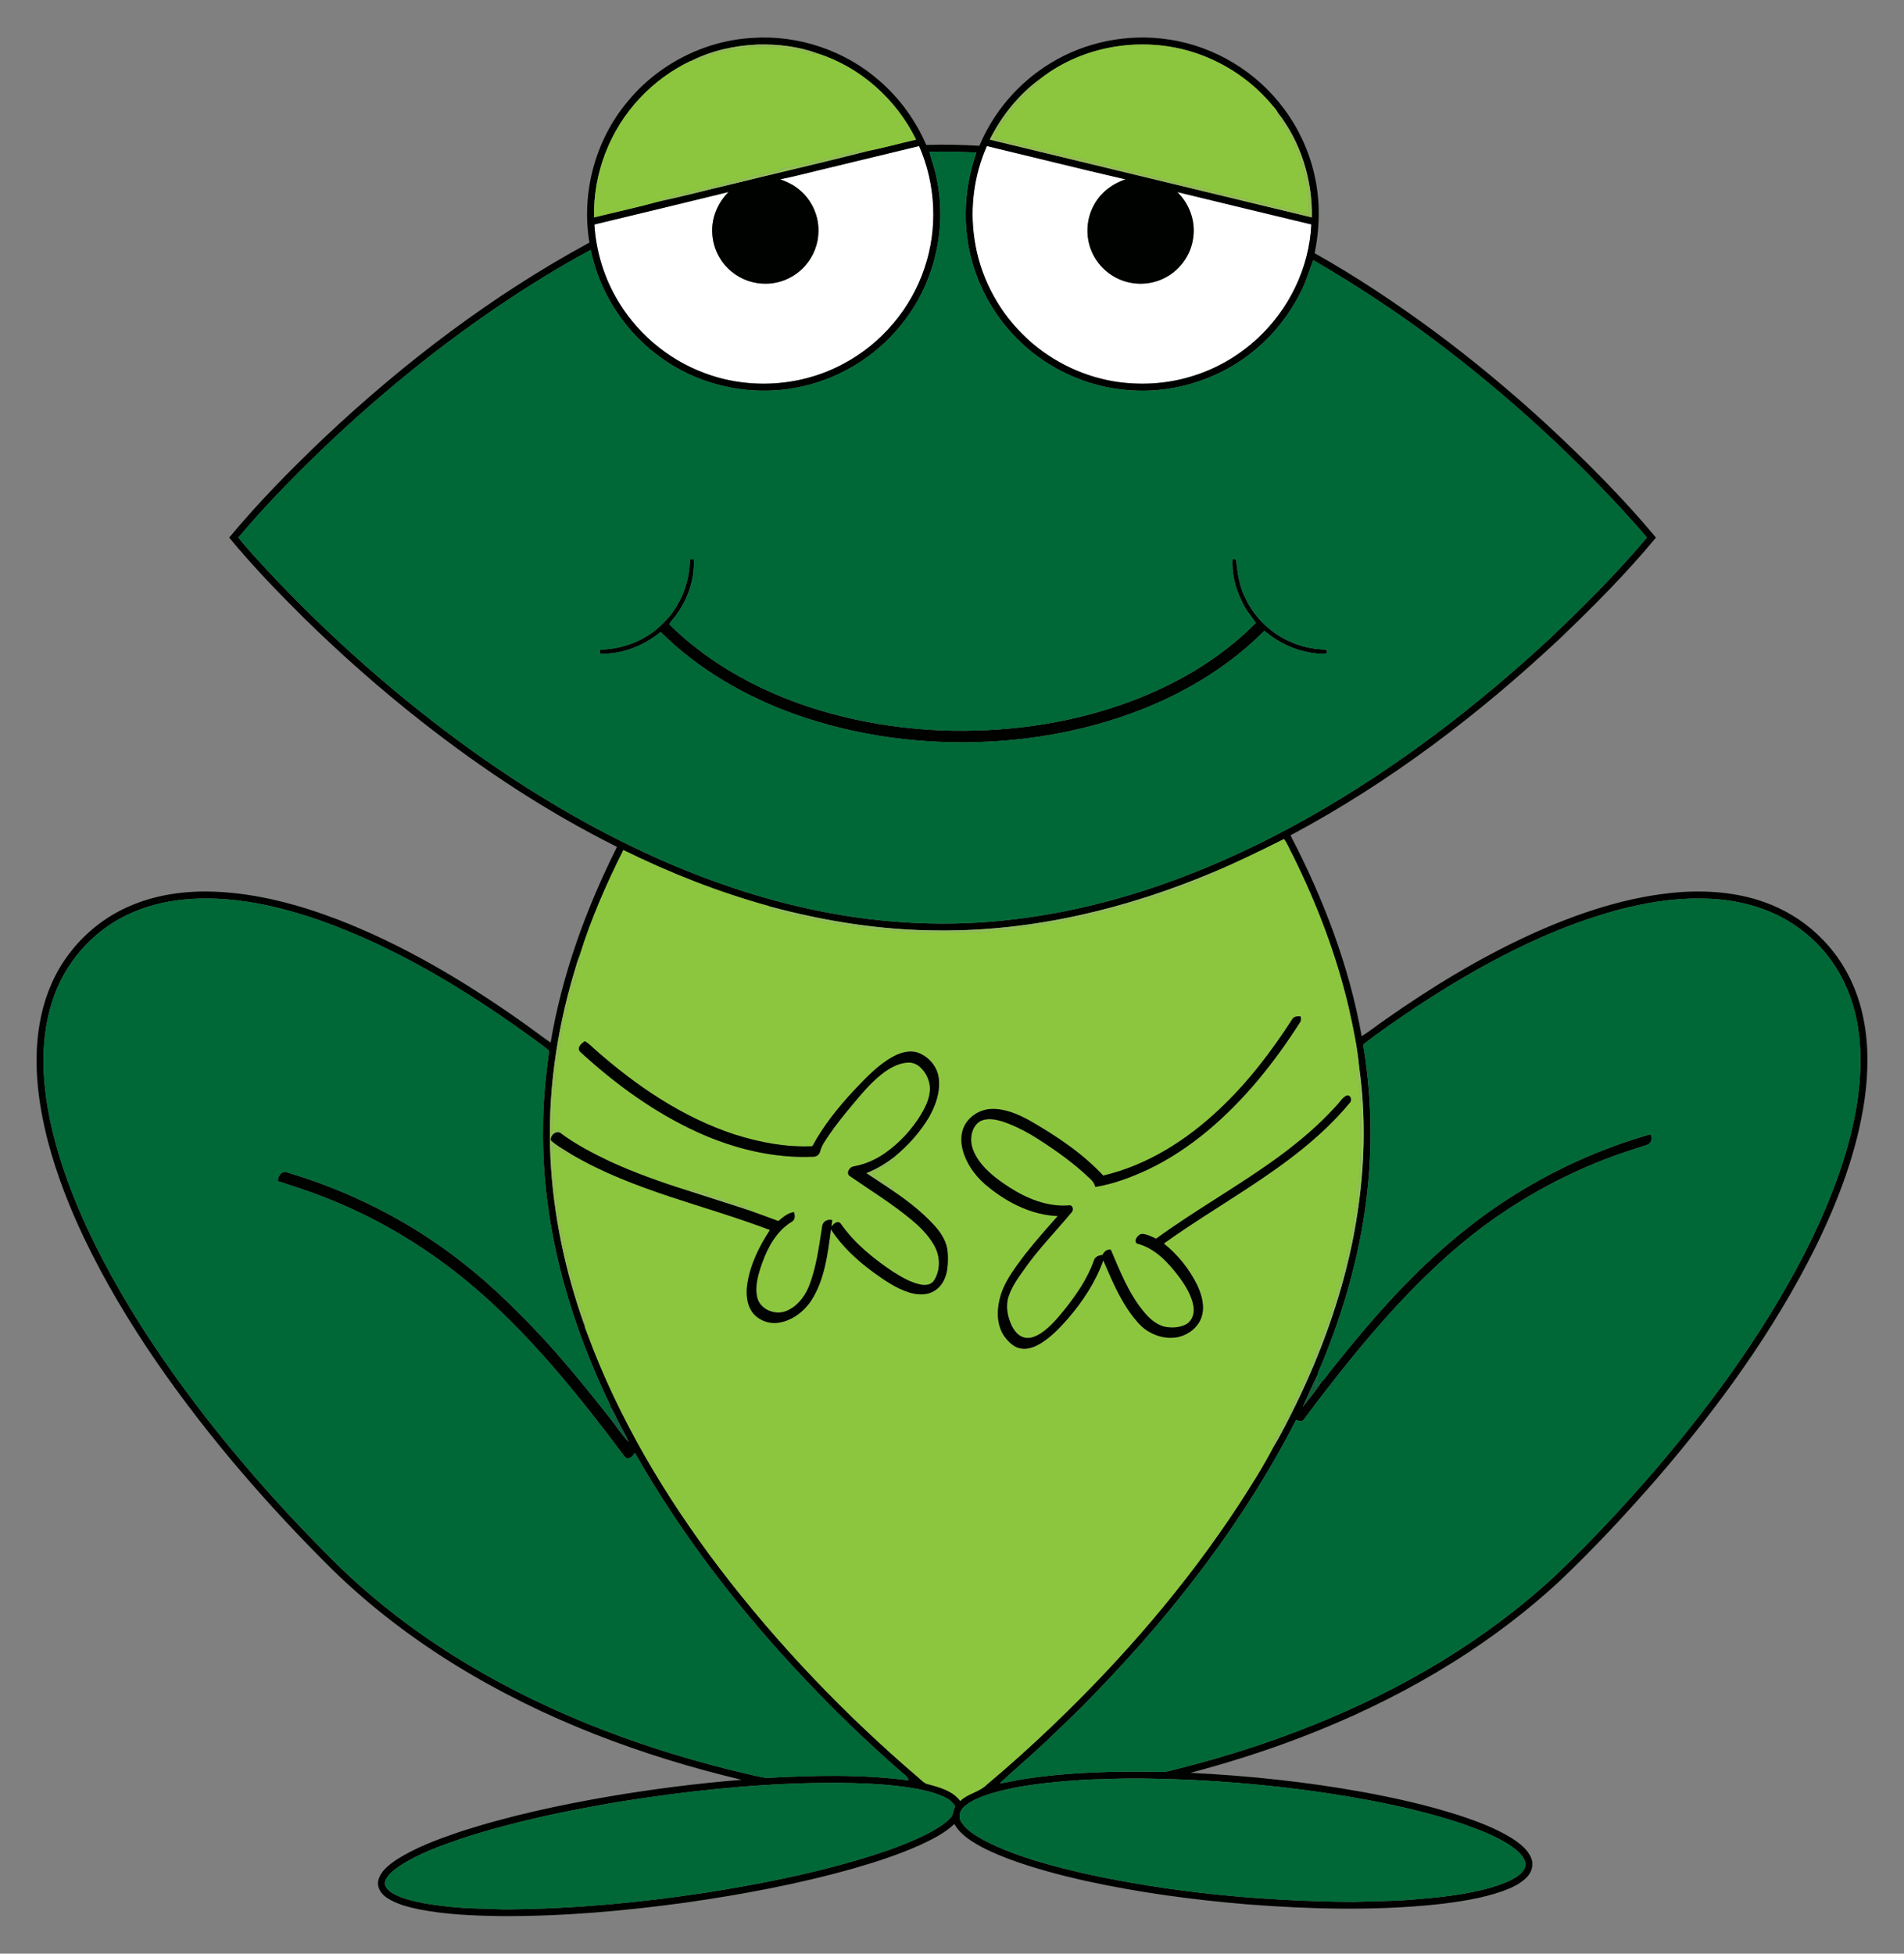 <?xml version="1.0" encoding="utf-8"?>
<!DOCTYPE svg PUBLIC "-//W3C//DTD SVG 1.1//EN" "http://www.w3.org/Graphics/SVG/1.1/DTD/svg11.dtd">
<svg version="1.1" id="Layer_1" xmlns="http://www.w3.org/2000/svg" xmlns:xlink="http://www.w3.org/1999/xlink" x="0px" y="0px"
	 viewBox="195.188 133.511 1535.812 1575.451" enable-background="new 195.188 133.511 1535.812 1575.451"
	 xml:space="preserve">
<rect x="195.188" y="133.511" width="1535.812" height="1575.451" fill="#808080" stroke="none"/>
<g>
	<path fill="#FFFFFF" d="M863.82,268.85c24.26-5.83,48.49-11.76,72.75-17.56c13.54,30.82,15.22,66.64,4.33,98.52
		c-10.89,32.7-34.75,60.8-65.18,76.97c-34.05,18.47-76.1,21.24-112.32,7.56c-30.33-11.21-56.29-33.65-71.91-61.94
		c-9.86-17.69-15.62-37.63-16.87-57.84c36.1-8.7,72.2-17.36,108.26-26.21c-8.84,8.7-14.01,21.11-13.13,33.56
		c0.58,11.64,6.24,22.86,15.17,30.32c7.75,6.55,17.88,10.23,28.03,10.05c12.02,0,23.88-5.47,31.76-14.53
		c6.68-7.6,10.62-17.61,10.65-27.74c0.34-13.57-6.37-27.05-17.35-35.01c-4.02-3.11-8.75-5.09-13.47-6.89
		C837.72,275.47,850.72,271.88,863.82,268.85z"/>
	<path fill="#FFFFFF" d="M981.13,325.86c-3.71-25.16-0.2-51.33,10.08-74.58c37.3,8.91,74.5,18.24,111.86,26.88
		c-10.59,3.49-20.07,10.65-25.38,20.56c-6.6,11.74-7.1,26.64-1.36,38.82c4.54,9.85,13,17.82,23.11,21.76
		c10.5,4.21,22.66,3.96,33-0.61c13.54-5.81,23.56-19.09,25.24-33.75c1.9-13.34-3.18-27.23-12.84-36.55
		c36.02,8.74,72.04,17.48,108.09,26.1c-1.57,34.79-17.89,68.45-43.45,92c-15.56,14.46-34.54,25.28-54.99,31.09
		c-19.58,5.73-40.45,6.75-60.57,3.53c-28.03-4.68-54.48-18.34-74.44-38.57C998.92,381.97,985.17,354.67,981.13,325.86z"/>
	<path fill="#000200" d="M700.95,215.99c24.54-30.27,62.01-49.68,100.96-51.89c36.96-2.62,74.7,10.02,102.55,34.47
		c16.36,14.09,29.32,32.02,37.86,51.83c14.29-0.45,28.6-0.17,42.87,0.69c11.37-27.3,31.55-50.79,56.75-66.25
		c28.41-17.67,63.18-24.53,96.21-19.44c36.89,5.45,71.14,26.26,93.12,56.37c11.47,15.54,19.77,33.44,24.06,52.29
		c4.87,20.85,4.63,42.73,0.25,63.64c33.58,18.77,65.62,40.23,96.59,63.04c31.58,23.41,61.82,48.6,90.77,75.18
		c30.95,28.74,60.94,58.65,87.99,91.12c-23.91,28.87-50.4,55.48-77.47,81.37c-65.56,61.5-137.87,116.41-217.34,158.74
		c26.53,50.97,47.36,105.31,57.44,162.02c6.82-4.27,13.07-9.42,19.76-13.91c37.11-26.07,76.07-49.71,117.37-68.55
		c37.79-17.05,77.83-30.49,119.38-33.73c24.94-1.77,50.59,0.6,73.87,10.17c15.66,6.41,30,16.06,41.71,28.3
		c15.93,16.24,26.66,37.19,31.74,59.29c5.28,22.84,5.05,46.64,1.77,69.76c-6.01,41.39-21.05,80.92-39.34,118.34
		c-33.82,68.13-78.98,130.03-128.54,187.48c-25.11,28.76-51.15,56.77-78.91,83c-60.09,55.42-132.33,96.48-208.47,125.5
		c-28.93,11.12-58.54,20.34-88.46,28.36C1202.26,1565.46,1249,1570.4,1295.14,1578.75
		c25.62,4.7,51.09,10.44,75.93,18.35c15.16,4.97,30.32,10.5,43.93,18.98c6.21,4.16,12.75,8.97,15.46,16.24
		c1.92,5.05,0.24,10.88-3.4,14.72c-5.26,5.55-12.41,8.79-19.47,11.39c-17.19,6.09-35.36,8.74-53.41,10.83
		c-50.71,5.25-101.87,3.87-152.63-0.01c-43.99-3.67-87.85-9.53-130.98-19.02c-21.04-4.73-41.96-10.26-62.17-17.82
		c-9.81-3.73-19.51-7.92-28.41-13.52c-5.88-3.75-11.55-8.27-14.98-14.46c-7.94,7.46-17.81,12.36-27.6,16.91
		c-16.91,7.59-34.57,13.37-52.35,18.52c-45.23,12.91-91.57,21.53-138.1,28.13c-49.35,6.7-99.12,11.07-148.95,10.7
		c-21.6-0.37-43.31-1.26-64.56-5.38c-9.09-1.96-18.43-4.21-26.26-9.43c-4.52-2.96-8.16-8.32-6.84-13.92
		c1.77-7.44,8.29-12.34,14.23-16.49c15.53-10,33.01-16.4,50.39-22.38c40.12-13.14,81.51-22.01,123.08-29.14
		c34.89-5.85,70.01-10.32,105.27-13.17c-80.56-19.19-159.23-48.58-229.95-92.05c-35.93-22.08-69.68-47.8-99.88-77.25
		c-52.16-51.66-100.47-107.4-142.17-167.87c-21.91-31.96-41.93-65.29-58.58-100.3c-11.66-24.59-21.61-50.05-28.62-76.36
		c-8.69-33.11-13.03-68.26-5.78-102.08c3.86-17.98,11.31-35.3,22.43-50c12.39-16.48,28.98-29.81,47.86-38.15
		c21.96-9.83,46.4-13.12,70.31-12.11c33.75,1.4,66.76,10.28,98.2,22.23c52.17,20.09,100.64,48.74,146.28,80.8
		c8.78,6.02,17.17,12.6,25.92,18.67c9.24-55.07,28.6-108.03,53.55-157.85c-56.14-27.98-108.75-62.71-158.04-101.41
		c-32.87-25.82-64.23-53.53-94.1-82.77c-21.08-20.92-41.8-42.3-60.68-65.24c23.8-28.69,50.05-55.26,77.03-80.94
		c64.46-60.67,135.62-114.68,213.52-156.97C663.97,289.37,675.17,247.03,700.95,215.99 M752.68,182.65h-0.38
		c-15.48,7.43-29.58,17.74-41.26,30.33c-24.06,25.59-37.51,60.74-36.66,95.86c17.64-4.37,35.47-8.21,52.97-13.03
		c19.33-4.07,38.44-9.24,57.7-13.7c36.49-8.98,73.15-17.37,109.56-26.68c13.23-2.66,26.31-6.3,39.5-9.32
		c-15.8-32.41-44.94-58.49-79.36-69.45c-15.49-5.72-32.22-7.64-48.67-7.2C787.67,170.25,769.21,174.38,752.68,182.65 M1034.1,197.24
		c-17.28,12.56-30.98,29.79-40.52,48.85c86.6,20.88,173.16,41.88,259.77,62.73c0.55-30.15-8.86-60.82-27.57-84.61
		c-1.33-2.8-3.74-4.94-5.64-7.35c-13.66-15.89-31.03-28.55-50.33-36.72C1125.87,161.19,1071.78,167.53,1034.1,197.24
		 M863.82,268.85c-13.1,3.03-26.1,6.62-39.28,9.26c4.72,1.8,9.45,3.78,13.47,6.89c10.98,7.96,17.69,21.44,17.35,35.01
		c-0.03,10.13-3.97,20.14-10.65,27.74c-7.88,9.06-19.74,14.53-31.76,14.53c-10.15,0.18-20.28-3.5-28.03-10.05
		c-8.93-7.46-14.59-18.68-15.17-30.32c-0.88-12.45,4.29-24.86,13.13-33.56c-36.06,8.85-72.16,17.51-108.26,26.21
		c1.25,20.21,7.01,40.15,16.87,57.84c15.62,28.29,41.58,50.73,71.91,61.94c36.22,13.68,78.27,10.91,112.32-7.56
		c30.43-16.17,54.29-44.27,65.18-76.97c10.89-31.88,9.21-67.7-4.33-98.52C912.31,257.09,888.08,263.02,863.82,268.85
		 M981.13,325.86c4.04,28.81,17.79,56.11,38.35,76.68c19.96,20.23,46.41,33.89,74.44,38.57c20.12,3.22,40.99,2.2,60.57-3.53
		c20.45-5.81,39.43-16.63,54.99-31.09c25.56-23.55,41.88-57.21,43.45-92c-36.05-8.62-72.07-17.36-108.09-26.1
		c9.66,9.32,14.74,23.21,12.84,36.55c-1.68,14.66-11.7,27.94-25.24,33.75c-10.34,4.57-22.5,4.82-33,0.61
		c-10.11-3.94-18.57-11.91-23.11-21.76c-5.74-12.18-5.24-27.08,1.36-38.82c5.31-9.91,14.79-17.07,25.38-20.56
		c-37.36-8.64-74.56-17.97-111.86-26.88C980.93,274.53,977.42,300.7,981.13,325.86 M944.9,255.87
		c1.45,6.48,4.08,12.64,5.32,19.19c9.13,39.69-0.03,83.1-24.46,115.7c-19.95,27.18-49.89,46.82-82.79,54.24
		c-38.77,8.97-81.18,0.79-113.62-22.3c-29.35-20.56-50.51-52.47-57.66-87.62c-12.24,6.45-24.2,13.43-36.02,20.61
		c-61.45,37.45-118.45,81.95-171.02,131.02c-27.04,25.46-53.23,51.88-77.22,80.26c7.24,9.22,15.39,17.67,23.24,26.37
		c50.57,54.09,106.34,103.34,166.54,146.47c46.13,32.87,95.05,62,146.76,85.25c42,18.8,85.83,33.73,130.97,42.89
		c52.78,10.8,107.31,13.46,160.78,6.6c83.31-10.27,162.96-41.06,235.73-82.19c70.28-39.77,134.78-89.21,193.96-144
		c27.24-25.94,53.98-52.51,78.21-81.32c-2.94-3.59-6.03-7.05-9.08-10.53c-48.8-54.66-103.22-104.26-161.77-148.3
		c-31.4-23.64-64.36-45.18-98.32-64.95c-3.24,8.67-5.84,17.63-10.15,25.89c-8.99,17.99-21.64,34.21-37.25,46.93
		c-29.78,24.78-69.98,36.4-108.39,31.33c-24.18-2.91-47.52-12.4-67.07-26.89c-22.57-16.74-39.99-40.29-49.36-66.78
		c-11.23-31.18-10.53-66.11,0.57-97.23C970.17,255.98,957.54,255.49,944.9,255.87 M1174.18,836.78
		c-69.83,29.43-145.14,47.68-221.19,47.09c-46.44-0.05-92.65-7.41-137.42-19.49l-0.08-0.16
		c-40.52-11.15-79.77-26.65-117.47-45.17c-13.69,27.26-26,55.37-35.09,84.5c-1.94,4.75-3.26,9.72-4.75,14.63
		c-14.33,48.13-21.43,98.59-18.99,148.82c2.22,46.01,11.85,91.57,27.35,134.91l0.09-0.8c-0.02,2.77,1.5,5.3,2.33,7.91
		c25.15,68.33,62.87,131.45,106.78,189.3c47.17,61.74,101.21,118.16,160.24,168.64c2.45,1.92,4.5,4.7,7.73,5.34
		c9.44,2.49,19.86,5.32,26.06,13.48c6.07-5.95,15.15-6.98,21.16-12.92c18.62-15.62,36.69-31.88,54.23-48.7
		c55.77-53.43,106.62-112.3,149.05-176.93c9.82-15.19,19.58-30.54,27.97-46.55
		c6.73-11.07,12.4-22.76,18.19-34.34c20.04-41.12,35.84-84.44,45.24-129.26c9.74-46.95,12.62-95.61,5.89-143.16
		c-1.44-15.78-4.79-31.4-8.2-46.88c-9.97-42.95-25.78-84.41-45.38-123.86c-2.45-4.27-4.11-9.18-7.06-13.03
		C1212.2,819.5,1193.44,828.7,1174.18,836.78 M344,858.86c-16.1,1.51-32.03,5.55-46.61,12.62
		c-28.2,13.57-50.28,39.07-59.83,68.86c-11.16,34.02-8.2,70.92-0.03,105.25c6.56,27.39,16.62,53.84,28.45,79.37
		c16.39,34.97,36.1,68.31,57.79,100.24c41.4,60.7,89.61,116.56,141.68,168.33c28.45,28.06,60.18,52.72,93.91,74.11
		c68.53,43.28,144.93,73.08,223.39,92.74c10.08,2.39,20.12,5.05,30.32,6.92c38.28-2.1,76.89-3.11,115.01,1.93
		c-0.81-3.52-4.37-5.18-6.75-7.54c-27.54-24.04-53.86-49.5-78.87-76.17c-51.65-54.77-97.9-114.91-135.17-180.42
		c-1.45,2.83-5.58,6.57-8.29,2.99c-38.16-50.81-78.26-100.96-127.45-141.62c-28.53-23.36-59.93-43.29-93.52-58.53
		c-18.91-8.72-38.59-15.59-58.43-21.83c-0.94-4.04,3.19-8.84,7.37-7.09c38.01,11.33,74.53,27.77,107.99,49.07
		c28.86,18.36,55.27,40.41,79.18,64.83c27.34,26.93,51.51,56.82,75.2,86.95c4.11,5.69,8.24,11.43,12.98,16.64
		c-2.08-5.28-5.16-10.07-7.63-15.16c-2.25-4.28-4.07-8.81-6.83-12.79c-1.08-4.06-3.36-7.65-5.04-11.46
		c-30.79-66.56-50.5-139.31-49.57-213.03c-0.16-21.12,2.08-42.15,4.86-63.04c-3.57-3.54-7.98-6.09-11.87-9.26
		c-53.63-39.05-110.98-74.16-173.8-96.32C417.73,863.53,380.88,855.42,344,858.86 M1500.97,867.11
		c-58.55,15.76-112.46,45.02-162.92,78.07c-14.65,9.91-29.4,19.74-43.29,30.71c6.36,38.4,7.69,77.65,3.57,116.36
		c-4.82,46.29-17.09,91.61-34.35,134.76c-1.85,5.32-4.73,10.28-6.2,15.71c-4.26,8.27-7.85,16.89-11.74,25.34
		c5.11-6.74,10.85-13.11,15.2-20.38c3.69-3.16,6.04-7.62,9.28-11.23c18.53-23.29,37.71-46.12,58.48-67.46
		c27.02-27.67,56.78-52.88,89.79-73.15c33.42-20.7,69.7-36.77,107.49-47.58c2.67,2.66,0.76,7.44-2.54,8.52
		c-4.68,1.66-9.52,2.86-14.17,4.59c-36.86,12.03-71.92,29.45-103.97,51.24c-31.18,21.11-58.84,46.98-84.4,74.52
		c-26.54,28.76-50.71,59.63-74.21,90.9c-1.49,2.36-4.28,1.43-6.32,0.5c-41.6,81.29-98.02,154.27-161.42,219.69
		c-12.93,13.74-26.73,26.62-40.34,39.67c-12.16,11.54-25.06,22.29-37.28,33.75c5.82-0.63,11.47-2.21,17.25-3.13
		c37.05-5.9,74.66-6.83,112.11-6.1c5.62,0.29,10.93-1.86,16.35-3.03c36.7-9.33,72.84-20.92,107.97-35.09
		c71.09-28.57,138.35-68.08,194.62-120.37c28.35-27.03,55.08-55.73,80.68-85.37c48.52-56.83,92.65-117.99,125.67-185.22
		c17.05-35.53,31.2-72.89,37.16-112c3.06-21.25,3.57-43.08-0.39-64.25c-3.43-17.36-10.11-34.2-20.48-48.6
		c-11.35-15.98-26.88-28.91-44.54-37.39c-18.98-8.96-40.1-13-61.03-12.96C1544.68,857.72,1522.51,861.54,1500.97,867.11
		 M1084.26,1568.28c-9.78,0.01-19.52,0.91-29.28,1.51c-20.24,1.83-40.61,4.14-60.16,9.95c-7.83,2.52-15.91,5.36-22.14,10.92
		c-3.5,3.03-4.69,8.61-1.91,12.51c4.29,6.46,11.25,10.44,17.84,14.19c25.15,13.12,52.87,20.24,80.32,26.77
		c71.55,15.78,144.9,22.56,218.1,23.1c15.32-0.6,30.67-0.52,45.97-1.72c21.98-1.74,44.14-3.84,65.41-10.01
		c7.04-2.19,14.18-4.58,20.36-8.69c3.62-2.61,7.81-6.49,6.7-11.43c-1.49-5.96-6.83-9.75-11.48-13.23
		c-11.78-7.82-25.1-12.96-38.38-17.63c-24.23-8.21-49.19-14.06-74.28-18.91c-47.62-9.04-95.92-14.31-144.31-16.74
		C1132.79,1567.87,1108.5,1567.11,1084.26,1568.28 M695.98,1586.29c-43.18,7.23-86.23,16.12-127.91,29.69
		c-17.44,6.01-35.14,12.18-50.64,22.4c-4.61,3.33-9.94,6.83-11.6,12.61c-0.87,4.12,2.87,7.21,5.93,9.23
		c7.72,4.39,16.54,6.31,25.16,8.06c14.67,2.53,29.53,3.98,44.42,4.33c8.54,0.02,17.06,0.89,25.61,0.62
		c52.59-0.52,105.08-5.51,157.06-13.37c40.43-6.39,80.74-14.13,120.06-25.6c20.02-5.78,39.92-12.35,58.62-21.63
		c6.54-3.52,13.18-7.17,18.52-12.42c2.92-2.61,2.92-6.83,4.44-10.21c-1.85-2.43-3.85-4.86-6.62-6.24
		c-6.95-3.76-14.7-5.71-22.37-7.33c-28.54-5.35-57.72-5.34-86.65-5.01C798.39,1572.52,746.95,1578.2,695.98,1586.29z"/>
	<path fill="#000200" d="M751.62,584.61c1.04-0.07,2.1-0.13,3.16-0.18c1.04,18.23-6.33,36.51-18.24,50.17
		c-0.84,0.9-1.85,2.29-0.56,3.31c38.04,37.1,87.49,60.85,138.74,73.4c26.16,6.49,53.01,10.13,79.93,11.22
		c49.36,1.77,99.23-4.64,145.91-21.04c39.91-13.96,77.74-35.42,107.61-65.63c-3.78-5.58-8.32-10.68-11.05-16.91
		c-5.28-10.71-8.63-22.77-7.7-34.78c0.72,0.15,2.16,0.45,2.88,0.6c0.98,10.71,2.53,21.62,7.59,31.29
		c10.7,23.19,34.66,39.33,60.1,40.98c2.27,0.44,6.69-0.51,5.48,3.27c-5.8,1.13-11.77-0.23-17.48-1.34
		c-12.16-2.7-23.42-8.76-32.93-16.73c-27.24,27.33-60.67,48.02-96.37,62.37c-40.24,16.19-83.34,24.88-126.6,27
		c-52.39,2.53-105.45-4.31-154.97-21.84c-40.4-14.35-78.5-36.3-109.07-66.6c-13.61,11.22-31.09,18.01-48.83,17.58
		c-0.02-1.12-0.03-2.23-0.02-3.33c18.61-0.43,37.22-7.53,50.38-20.88C743.72,623.25,751.45,603.9,751.62,584.61z"/>
	<path fill="#93BD57" d="M752.68,182.65c16.53-8.27,34.99-12.4,53.4-13.19c16.45-0.44,33.18,1.48,48.67,7.2
		c-5.47,0.77-10.53-1.6-15.77-2.64c-10.23-1.75-20.54-3.36-30.95-2.8c-10.49-0.61-20.63,2.36-30.83,4.26
		c-6.41,1.27-12.32,4.16-18.42,6.36C756.83,182.61,754.73,182.71,752.68,182.65z"/>
	<path fill="#8CC63E" d="M1034.1,197.24c37.68-29.71,91.77-36.05,135.71-17.1c19.3,8.17,36.67,20.83,50.33,36.72
		c1.9,2.41,4.31,4.55,5.64,7.35c0.16,4.79,4.25,7.76,6.32,11.71c4.08,7.5,8.65,14.86,10.95,23.16
		c1.51,5.33,4.23,10.33,4.81,15.92c0.61,5.73,2.89,11.2,2.88,17.01c0.1,4.67,0.05,9.35,0.05,14.02
		c-6.31-0.93-12.53-2.39-18.63-4.22c-4.56-1.41-9.43-1.58-13.86-3.42c-5.64-2.58-12.04-2.11-17.85-4.15
		c-10.88-3.43-22.34-4.57-33.09-8.42c-6.82-1.85-13.84-2.8-20.69-4.47c-6.6-1.97-13.49-2.73-19.96-5.14
		c-8.44-1.89-16.87-3.86-25.3-5.79c-6.94-2.56-14.37-3.24-21.41-5.44c-14.41-3.1-28.57-7.25-43.01-10.22
		c-12.22-3.18-24.66-5.54-36.79-9.03c-2.9-0.85-2.34-4.53-0.98-6.49c6.11-9.92,12.51-19.88,21.09-27.89
		C1024.89,206.62,1030.9,203.2,1034.1,197.24z"/>
	<path fill="#8CC63E" d="M777.2,175.48c10.2-1.9,20.34-4.87,30.83-4.26c10.41-0.56,20.72,1.05,30.95,2.8
		c5.24,1.04,10.3,3.41,15.77,2.64c34.42,10.96,63.56,37.04,79.36,69.45c-13.19,3.02-26.27,6.66-39.5,9.32
		c-5.57-1.21-10.84,1.24-16.23,2.12c-6.47,1.08-12.49,3.89-18.98,4.83c-9.14,1.37-17.86,4.69-27,5.94
		c-5.75,0.4-10.74,3.67-16.41,4.44c-6.72,1.9-13.83,2.25-20.32,4.96c-3.88,1.37-8.06,1.5-11.98,2.72
		c-12.88,4.02-26.26,6.05-39.19,9.86c-5.71,1.91-12.1,1.88-17.15,5.51c-17.5,4.82-35.33,8.66-52.97,13.03
		c-0.85-35.12,12.6-70.27,36.66-95.86c11.68-12.59,25.78-22.9,41.26-30.33h0.38c2.05,0.06,4.15-0.04,6.1-0.81
		C764.88,179.64,770.79,176.75,777.2,175.48z"/>
	<path fill="#8CC63E" d="M1174.18,836.78c19.26-8.08,38.02-17.28,56.68-26.63c2.95,3.85,4.61,8.76,7.06,13.03
		c19.6,39.45,35.41,80.91,45.38,123.86c3.41,15.48,6.76,31.1,8.2,46.88c-2.21,11.64,2.26,23.31,1.47,35.02
		c-0.78,18.05,1.21,36.25-1.54,54.18c-0.54,10.2-1.07,20.51-3.56,30.47c-3.23,22.87-8.41,45.51-15.71,67.42
		c-2.91,10.82-6.49,21.54-11.43,31.61c-1.18,2.77-1.29,5.85-2.43,8.64c-3.66,8.12-6.4,16.63-10.48,24.57
		c-6.33,13.28-11.87,26.95-19.11,39.78c-2.53,4.85-6.07,9.43-6.53,15.07c-8.39,16.01-18.15,31.36-27.97,46.55
		c-42.43,64.63-93.28,123.5-149.05,176.93c-17.54,16.82-35.61,33.08-54.23,48.7c-6.01,5.94-15.09,6.97-21.16,12.92
		c-6.2-8.16-16.62-10.99-26.06-13.48c-3.23-0.64-5.28-3.42-7.73-5.34c-59.03-50.48-113.07-106.9-160.24-168.64
		c-43.91-57.85-81.63-120.97-106.78-189.3c-0.83-2.61-2.35-5.14-2.33-7.91c0.47-2.42,0.66-4.93-0.57-7.15
		c-3.66-7.67-5.3-16.05-7.91-24.09c-1.51-6.69-4.1-13.1-5.16-19.89c-0.95-5.72-3.25-11.13-3.83-16.92
		c-0.62-6.11-2.43-12-3.2-18.08c-0.62-4.68-1.23-9.36-1.99-14.02c-1.02-5.96-0.53-12.07-1.79-17.99
		c-1.89-8.52-0.3-17.28-1.45-25.88c3.93,1.99,7.55,4.49,11.13,7.05c1.33,1.25,3.19,0.59,4.81,0.56
		c49.52,29.01,106.41,40.47,159.56,60.71c-8.67,13.19-15.87,27.78-18.25,43.51c-1.3,8.63-0.45,18.63,6.02,25.13
		c4.97,4.8,12.16,7.21,19.03,6.15c10.87-1.57,20.36-8.76,26.42-17.71c11.01-17.12,13.42-37.87,16-57.61
		c8.95,13.95,21.42,25.27,34.72,34.99c8.75,6.27,17.79,12.55,28.14,15.84c7,2.23,15.34,2.62,21.56-1.89
		c5.44-3.68,8.36-10.02,9.3-16.35c0.8-5.61,0.94-11.35,0.06-16.94c-1.44-8.05-6.5-14.86-12.06-20.62
		c-9.17-9.67-19.74-17.89-30.73-25.4c-0.08-0.94-0.14-1.87-0.2-2.78c-4.72-2.47-9.2-5.35-13.61-8.32
		c-1.35-0.96-2.76-1.91-3.58-3.37c0.35-1.2,1.71-1.6,2.65-2.23c4.59-2.38,9.29-4.66,13.32-7.94
		c1.21-0.91,1.37-2.57,2-3.82c10.78-8.92,20.3-19.49,27.48-31.53c5.36-9.44,9.25-20.35,7.94-31.34
		c-1.08-9.38-8.01-17.57-16.79-20.75c-6.75-2.31-14.04-0.15-20.06,3.14c-12.37,6.76-22.05,17.27-31.67,27.36
		c-12.73,13.68-24.56,28.42-33.47,44.91c-21.23,1-42.46-3.09-62.65-9.46c-42.22-13.86-79.61-39.34-112.68-68.57
		c-2.55-2.4-5.14-4.76-8.1-6.65c-2.78,1.6-6.9,5.32-3.84,8.57c28.34,25.99,59.86,49,94.98,64.96
		c29.02,13.14,60.86,21.01,92.85,19.66c2.73,0.11,5.24-1.79,5.77-4.49c1.24-4.89,4.37-8.9,7.07-13.04
		c5.63-8.25,11.9-16.03,18.31-23.67c7.46-8.98,14.97-18.08,24.16-25.37c6.01-4.67,12.96-8.77,20.71-9.37
		c3.41-0.34,6.88,0.81,9.52,2.97c5.99,4.88,9.47,12.86,8.6,20.59c-0.67,6.56-3.69,12.58-7,18.19
		c-7.35,12.2-17.26,22.84-28.85,31.1c-7.58,5.33-16.19,9.14-25.32,10.82c-3.59,0.28-6.89,5.81-3.04,8.04
		c16.69,11.54,34.08,22.16,49.66,35.22c6.75,5.59,13.06,11.93,17.55,19.52c5.48,8.83,6.1,20.71,0.25,29.52
		c-2.24,3.26-6.72,3.79-10.32,3.07c-8.15-1.56-15.39-5.91-22.33-10.24c-16.03-10.66-31.34-23.06-42.44-38.96
		c-2.43-2.97-5.97,0.31-7.54,2.51c0.25-1.78,0.49-3.54,0.71-5.3c-3.41-1.07-7.5,0.91-8.06,4.59
		c-2.62,16.66-4.66,33.66-11,49.42c-3.54,8.41-9.9,16.23-18.65,19.49c-8.83,3.25-20.43-1.6-22.77-11.08
		c-2.16-9.44,0.89-19.03,3.97-27.9c4.63-12.96,11.79-25.92,23.88-33.23c2.87-1.54,2.62-5.08,1.85-7.75
		c-5.09,0.5-8.87,4.19-12.7,7.19c-7.53-2.91-15.15-5.55-22.72-8.32c-0.69-1.46-1.49-2.91-3.24-3.1
		c-11.08-3.07-21.77-7.42-32.98-10.06c0.92-0.47,1.84-0.91,2.78-1.35c-6.32,0.66-11.94-3.54-18.27-2.17
		c-20.94-6.57-41.65-14-61.61-23.16c-13.98-6.63-27.76-13.91-40.2-23.15l1.63-0.58c-2.34-1.24-5-1.31-7.57-1.16
		c-0.58-5.05,0.46-10.08,0.38-15.13c0.1-5.69-0.45-11.47,0.82-17.07c1.58-6.55,1.03-13.34,1.96-19.97
		c0.47-5.42,2.7-10.52,2.99-15.97c0.79-10.21,3.26-20.17,5.71-30.07c0.9-6.85,3.59-13.26,4.78-20.04c0.59-0.13,1.2-0.25,1.82-0.36
		c-0.93-8.04,5.41-14.87,3.65-22.98c9.09-29.13,21.4-57.24,35.09-84.5c37.7,18.52,76.95,34.02,117.47,45.17l0.08,0.16
		c0.29,0.51,0.87,1.55,1.16,2.06c5.41,1.36,10.79,2.88,16.14,4.49c5.27,0.79,10.49,1.86,15.62,3.34c9.8,1.91,19.57,4.09,29.49,5.26
		c7.99,1.21,16.04,1.99,23.97,3.53c10.71,0.22,21.31,1.97,32.03,2.09c11.67,0.12,23.35,0.08,35.03,0.01
		c8.66-0.08,17.4,0.55,25.97-1.03c4.17-0.8,8.42-1.04,12.66-0.68c4.98,0.52,9.43-2.43,14.37-2.54c7.86-0.5,15.55-2.32,23.34-3.41
		c8.48-1.24,16.61-4.46,25.26-4.58c8.65-3.43,18.06-4.28,26.81-7.46c9.56-2.69,19.14-5.31,28.53-8.58
		c6.72-1.96,13.34-4.24,19.78-7.01c10.34-3.27,20.05-8.17,30.19-11.99C1175.49,837.61,1174.61,837.06,1174.18,836.78
		 M1237.48,955.53c-16.84,26.12-35.9,51.02-58.59,72.35c-26.35,24.94-58.16,45.26-93.79,53.61
		c-17.13-18.27-38.27-32.28-59.89-44.66c-9.29-4.97-19.46-9.42-30.21-9.04c-8.91,0.22-17.53,5.44-21.73,13.3
		c-3.4,6.42-3.2,14.13-1.19,20.95c3.54,11.89,11.56,22.03,21.33,29.5c15.64,12.47,34.7,21.85,54.99,22.63
		c-9.17,10.23-18.24,20.58-26.74,31.37c-8.3,11.18-17.33,22.62-20.35,36.54c-2.34,10.02-1.75,21.5,4.64,29.97
		c3.31,4.13,7.52,8.29,13.03,8.97c5.85,0.88,11.56-1.6,16.42-4.64c7.98-5.11,14.6-12.01,20.84-19.07
		c12.16-14.03,22.6-29.82,28.9-47.37c6.47,14.97,12.79,30.22,22.5,43.45c3.71,4.88,7.62,9.8,12.84,13.16
		c7.59,4.99,17.25,7.21,26.15,4.92c7.92-2.08,15.12-7.96,17.77-15.84c2.79-8.56,0.23-17.71-3.41-25.6
		c-6.38-13.03-15.65-24.68-27.02-33.71c21.78-15.59,44.66-29.53,67.04-44.22c30.13-19.74,59.77-41.26,82.88-69.2
		c2.25-2.22,0.8-7-2.83-5.76c-3.5,1.88-5.52,5.74-8.33,8.5c-14.16,15.62-30.37,29.27-47.4,41.65
		c-31.66,23-65.94,42.09-97.6,65.1c-3.74-1.66-7.53-3.79-11.7-3.86c-2.99,0.61-6.79,5.57-3.67,7.81
		c14.9,3.85,25.68,15.81,34.54,27.7c4.92,6.88,9.55,14.4,10.96,22.88c0.98,5.29-0.8,11.5-5.63,14.37
		c-5,2.79-11.04,3.19-16.6,2.29c-7.67-1.39-13.61-7.04-18.33-12.88c-11.9-14.55-18.76-32.28-26.09-49.37
		c-3.17-0.68-5.46,1.67-6.79,4.24c-2.78,0.23-5.92,1.3-6.78,4.28c-5.19,14.76-14.2,27.76-23.86,39.91
		c-5.69,6.95-11.54,14-19.09,19c-4.01,2.5-8.9,4.68-13.68,3.27c-4.81-1.39-7.97-5.74-10.02-10.05
		c-3.17-7.16-4.82-15.53-2.2-23.12c2.72-8.21,7.93-15.26,12.9-22.22c11.29-16.09,25.11-30.15,37.66-45.21
		c2.26-1.97,1.25-6.71-2.24-5.86c-17.21,1.3-33.78-5.6-47.98-14.73c-8.88-5.82-17.68-12.24-24-20.91
		c-3.83-5.5-7.09-11.96-6.54-18.86c0.33-5.61,3.04-11.79,8.57-13.99c5.14-1.91,10.85-0.9,15.97,0.61
		c8.64,2.8,16.86,6.8,24.67,11.41c14.6,9.04,28.82,18.85,41.67,30.28c3.36,3.49,8.12,6.2,9.22,11.28
		c14.41-2.24,28.25-7.51,41.49-13.56c17.75-8.31,34.18-19.27,49.22-31.8c29.37-24.52,53.51-54.72,74.08-86.83
		c1.29-1.59,1.32-3.5,0.72-5.37C1241.74,953.06,1238.77,952.99,1237.48,955.53z"/>
	<path fill="#94BD55" d="M993.58,246.09c9.54-19.06,23.24-36.29,40.52-48.85c-3.2,5.96-9.21,9.38-13.79,14.11
		c-8.58,8.01-14.98,17.97-21.09,27.89c-1.36,1.96-1.92,5.64,0.98,6.49c12.13,3.49,24.57,5.85,36.79,9.03
		c14.44,2.97,28.6,7.12,43.01,10.22c7.04,2.2,14.47,2.88,21.41,5.44c8.43,1.93,16.86,3.9,25.3,5.79
		c6.47,2.41,13.36,3.17,19.96,5.14c6.85,1.67,13.87,2.62,20.69,4.47c10.75,3.85,22.21,4.99,33.09,8.42
		c5.81,2.04,12.21,1.57,17.85,4.15c4.43,1.84,9.3,2.01,13.86,3.42c6.1,1.83,12.32,3.29,18.63,4.22
		c0-4.67,0.05-9.35-0.05-14.02c0.01-5.81-2.27-11.28-2.88-17.01c-0.58-5.59-3.3-10.59-4.81-15.92
		c-2.3-8.3-6.87-15.66-10.95-23.16c-2.07-3.95-6.16-6.92-6.32-11.71c18.71,23.79,28.12,54.46,27.57,84.61
		C1166.74,287.97,1080.18,266.97,993.58,246.09z"/>
	<path fill="#92BF58" d="M878.38,257.55c5.39-0.88,10.66-3.33,16.23-2.12c-36.41,9.31-73.07,17.7-109.56,26.68
		c-19.26,4.46-38.37,9.63-57.7,13.7c5.05-3.63,11.44-3.6,17.15-5.51c12.93-3.81,26.31-5.84,39.19-9.86
		c3.92-1.22,8.1-1.35,11.98-2.72c6.49-2.71,13.6-3.06,20.32-4.96c5.67-0.77,10.66-4.04,16.41-4.44c9.14-1.25,17.86-4.57,27-5.94
		C865.89,261.44,871.91,258.63,878.38,257.55z"/>
	<path fill="#92BF58" d="M748.57,1093.19c6.33-1.37,11.95,2.83,18.27,2.17c-0.94,0.44-1.86,0.88-2.78,1.35
		c11.21,2.64,21.9,6.99,32.98,10.06c1.75,0.19,2.55,1.64,3.24,3.1C783.1,1104.12,765.77,1098.84,748.57,1093.19z"/>
	<path fill="#006837" d="M944.9,255.87c12.64-0.38,25.27,0.11,37.9,0.64c-11.1,31.12-11.8,66.05-0.57,97.23
		c9.37,26.49,26.79,50.04,49.36,66.78c19.55,14.49,42.89,23.98,67.07,26.89c38.41,5.07,78.61-6.55,108.39-31.33
		c15.61-12.72,28.26-28.94,37.25-46.93c4.31-8.26,6.91-17.22,10.15-25.89c33.96,19.77,66.92,41.31,98.32,64.95
		c58.55,44.04,112.97,93.64,161.77,148.3c3.05,3.48,6.14,6.94,9.08,10.53c-24.23,28.81-50.97,55.38-78.21,81.32
		c-59.18,54.79-123.68,104.23-193.96,144c-72.77,41.13-152.42,71.92-235.73,82.19c-53.47,6.86-108,4.2-160.78-6.6
		c-45.14-9.16-88.97-24.09-130.97-42.89C672.26,801.81,623.34,772.68,577.21,739.81c-60.2-43.13-115.97-92.38-166.54-146.47
		c-7.85-8.7-16-17.15-23.24-26.37c23.99-28.38,50.18-54.8,77.22-80.26c52.57-49.07,109.57-93.57,171.02-131.02
		c11.82-7.18,23.78-14.16,36.02-20.61c7.15,35.15,28.31,67.06,57.66,87.62c32.44,23.09,74.85,31.27,113.62,22.3
		c32.9-7.42,62.84-27.06,82.79-54.24c24.43-32.6,33.59-76.01,24.46-115.7C948.98,268.51,946.35,262.35,944.9,255.87 M751.62,584.61
		c-0.17,19.29-7.9,38.64-22.04,51.93c-13.16,13.35-31.77,20.45-50.38,20.88c-0.01,1.1,0,2.21,0.02,3.33
		c17.74,0.43,35.22-6.36,48.83-17.58c30.57,30.3,68.67,52.25,109.07,66.6c49.52,17.53,102.58,24.37,154.97,21.84
		c43.26-2.12,86.36-10.81,126.6-27c35.7-14.35,69.13-35.04,96.37-62.37c9.51,7.97,20.77,14.03,32.93,16.73
		c5.71,1.11,11.68,2.47,17.48,1.34c1.21-3.78-3.21-2.83-5.48-3.27c-25.44-1.65-49.4-17.79-60.1-40.98
		c-5.06-9.67-6.61-20.58-7.59-31.29c-0.72-0.15-2.16-0.45-2.88-0.6c-0.93,12.01,2.42,24.07,7.7,34.78
		c2.73,6.23,7.27,11.33,11.05,16.91c-29.87,30.21-67.7,51.67-107.61,65.63c-46.68,16.4-96.55,22.81-145.91,21.04
		c-26.92-1.09-53.77-4.73-79.93-11.22c-51.25-12.55-100.7-36.3-138.74-73.4c-1.29-1.02-0.28-2.41,0.56-3.31
		c11.91-13.66,19.28-31.94,18.24-50.17C753.72,584.48,752.66,584.54,751.62,584.61z"/>
	<path fill="#006837" d="M344,858.86c36.88-3.44,73.73,4.67,108.44,16.59c62.82,22.16,120.17,57.27,173.8,96.32
		c3.89,3.17,8.3,5.72,11.87,9.26c-2.78,20.89-5.02,41.92-4.86,63.04c-0.93,73.72,18.78,146.47,49.57,213.03
		c1.68,3.81,3.96,7.4,5.04,11.46c0.61,3.16,1.79,6.19,2.44,9.35c-0.24,0.49-0.72,1.47-0.96,1.96
		c-23.69-30.13-47.86-60.02-75.2-86.95c-23.91-24.42-50.32-46.47-79.18-64.83c-33.46-21.3-69.98-37.74-107.99-49.07
		c-4.18-1.75-8.31,3.05-7.37,7.09c19.84,6.24,39.52,13.11,58.43,21.83c33.59,15.24,64.99,35.17,93.52,58.53
		c49.19,40.66,89.29,90.81,127.45,141.62c2.71,3.58,6.84-0.16,8.29-2.99c37.27,65.51,83.52,125.65,135.17,180.42
		c25.01,26.67,51.33,52.13,78.87,76.17c2.38,2.36,5.94,4.02,6.75,7.54c-38.12-5.04-76.73-4.03-115.01-1.93
		c-10.2-1.87-20.24-4.53-30.32-6.92c-78.46-19.66-154.86-49.46-223.39-92.74c-33.73-21.39-65.46-46.05-93.91-74.11
		c-52.07-51.77-100.28-107.63-141.68-168.33c-21.69-31.93-41.4-65.27-57.79-100.24c-11.83-25.53-21.89-51.98-28.45-79.37
		c-8.17-34.33-11.13-71.23,0.03-105.25c9.55-29.79,31.63-55.29,59.83-68.86C311.97,864.41,327.9,860.37,344,858.86z"/>
	<path fill="#006837" d="M1500.97,867.11c21.54-5.57,43.71-9.39,66.03-8.98c20.93-0.04,42.05,4,61.03,12.96
		c17.66,8.48,33.19,21.41,44.54,37.39c10.37,14.4,17.05,31.24,20.48,48.6c3.96,21.17,3.45,43,0.39,64.25
		c-5.96,39.11-20.11,76.47-37.16,112c-33.02,67.23-77.15,128.39-125.67,185.22
		c-25.6,29.64-52.33,58.34-80.68,85.37c-56.27,52.29-123.53,91.8-194.62,120.37c-35.13,14.17-71.27,25.76-107.97,35.09
		c-5.42,1.17-10.73,3.32-16.35,3.03c-37.45-0.73-75.06,0.2-112.11,6.1c-5.78,0.92-11.43,2.5-17.25,3.13
		c12.22-11.46,25.12-22.21,37.28-33.75c13.61-13.05,27.41-25.93,40.34-39.67c63.4-65.42,119.82-138.4,161.42-219.69
		c2.04,0.93,4.83,1.86,6.32-0.5c23.5-31.27,47.67-62.14,74.21-90.9c25.56-27.54,53.22-53.41,84.4-74.52
		c32.05-21.79,67.11-39.21,103.97-51.24c4.65-1.73,9.49-2.93,14.17-4.59c3.3-1.08,5.21-5.86,2.54-8.52
		c-37.79,10.81-74.07,26.88-107.49,47.58c-33.01,20.27-62.77,45.48-89.79,73.15c-20.77,21.34-39.95,44.17-58.48,67.46
		c-3.24,3.61-5.59,8.07-9.28,11.23c-1.85,1.12-3.54,2.47-4.98,4.08c0.89-2.95,1.25-6,1.52-9.04
		c1.47-5.43,4.35-10.39,6.2-15.71c17.26-43.15,29.53-88.47,34.35-134.76c4.12-38.71,2.79-77.96-3.57-116.36
		c13.89-10.97,28.64-20.8,43.29-30.71C1388.51,912.13,1442.42,882.87,1500.97,867.11z"/>
	<path fill="#006837" d="M1084.26,1568.28c24.24-1.17,48.53-0.41,72.76,0.59c48.39,2.43,96.69,7.7,144.31,16.74
		c25.09,4.85,50.05,10.7,74.28,18.91c13.28,4.67,26.6,9.81,38.38,17.63c4.65,3.48,9.99,7.27,11.48,13.23
		c1.11,4.94-3.08,8.82-6.7,11.43c-6.18,4.11-13.32,6.5-20.36,8.69c-21.27,6.17-43.43,8.27-65.41,10.01
		c-15.3,1.2-30.65,1.12-45.97,1.72c-73.2-0.54-146.55-7.32-218.1-23.1c-27.45-6.53-55.17-13.65-80.32-26.77
		c-6.59-3.75-13.55-7.73-17.84-14.19c-2.78-3.9-1.59-9.48,1.91-12.51c6.23-5.56,14.31-8.4,22.14-10.92
		c19.55-5.81,39.92-8.12,60.16-9.95C1064.74,1569.19,1074.48,1568.29,1084.26,1568.28z"/>
	<path fill="#006837" d="M695.98,1586.29c50.97-8.09,102.41-13.77,154.03-14.87c28.93-0.33,58.11-0.34,86.65,5.01
		c7.67,1.62,15.42,3.57,22.37,7.33c2.77,1.38,4.77,3.81,6.62,6.24c-1.52,3.38-1.52,7.6-4.44,10.21
		c-5.34,5.25-11.98,8.9-18.52,12.42c-18.7,9.28-38.6,15.85-58.62,21.63c-39.32,11.47-79.63,19.21-120.06,25.6
		c-51.98,7.86-104.47,12.85-157.06,13.37c-8.55,0.27-17.07-0.6-25.61-0.62c-14.89-0.35-29.75-1.8-44.42-4.33
		c-8.62-1.75-17.44-3.67-25.16-8.06c-3.06-2.02-6.8-5.11-5.93-9.23c1.66-5.78,6.99-9.28,11.6-12.61
		c15.5-10.22,33.2-16.39,50.64-22.4C609.75,1602.41,652.8,1593.52,695.98,1586.29z"/>
	<path fill="#91C05A" d="M952.99,883.87c76.05,0.59,151.36-17.66,221.19-47.09c0.43,0.28,1.31,0.83,1.74,1.1
		c-10.14,3.82-19.85,8.72-30.19,11.99c-6.44,2.77-13.06,5.05-19.78,7.01c-9.39,3.27-18.97,5.89-28.53,8.58
		c-8.75,3.18-18.16,4.03-26.81,7.46c-8.65,0.12-16.78,3.34-25.26,4.58c-7.79,1.09-15.48,2.91-23.34,3.41
		c-4.94,0.11-9.39,3.06-14.37,2.54c-4.24-0.36-8.49-0.12-12.66,0.68c-8.57,1.58-17.31,0.95-25.97,1.03
		c-11.68,0.07-23.36,0.11-35.03-0.01c-10.72-0.12-21.32-1.87-32.03-2.09c-7.93-1.54-15.98-2.32-23.97-3.53
		c-9.92-1.17-19.69-3.35-29.49-5.26c-5.13-1.48-10.35-2.55-15.62-3.34c-5.35-1.61-10.73-3.13-16.14-4.49
		c-0.29-0.51-0.87-1.55-1.16-2.06C860.34,876.46,906.55,883.82,952.99,883.87z"/>
	<path fill="#91C05A" d="M1292.97,1028.94c0.79-11.71-3.68-23.38-1.47-35.02c6.73,47.55,3.85,96.21-5.89,143.16
		c-9.4,44.82-25.2,88.14-45.24,129.26c-5.79,11.58-11.46,23.27-18.19,34.34c0.46-5.64,4-10.22,6.53-15.07
		c7.24-12.83,12.78-26.5,19.11-39.78c4.08-7.94,6.82-16.45,10.48-24.57c1.14-2.79,1.25-5.87,2.43-8.64
		c4.94-10.07,8.52-20.79,11.43-31.61c7.3-21.91,12.48-44.55,15.71-67.42c2.49-9.96,3.02-20.27,3.56-30.47
		C1294.18,1065.19,1292.19,1046.99,1292.97,1028.94z"/>
	<path fill="#91C05A" d="M893.91,1079.52c8.37-3.21,16.09-7.91,23.11-13.47c-0.63,1.25-0.79,2.91-2,3.82
		c-4.03,3.28-8.73,5.56-13.32,7.94c-0.94,0.63-2.3,1.03-2.65,2.23c0.82,1.46,2.23,2.41,3.58,3.37
		c4.41,2.97,8.89,5.85,13.61,8.32c0.06,0.91,0.12,1.84,0.2,2.78C909.02,1089.38,901.41,1084.53,893.91,1079.52z"/>
	<path fill="#91BF4F" d="M658.18,918.18c1.49-4.91,2.81-9.88,4.75-14.63c1.76,8.11-4.58,14.94-3.65,22.98
		c-0.62,0.11-1.23,0.23-1.82,0.36c-1.19,6.78-3.88,13.19-4.78,20.04c-2.45,9.9-4.92,19.86-5.71,30.07
		c-0.29,5.45-2.52,10.55-2.99,15.97c-0.93,6.63-0.38,13.42-1.96,19.97c-1.27,5.6-0.72,11.38-0.82,17.07
		c0.08,5.05-0.96,10.08-0.38,15.13c2.57-0.15,5.23-0.08,7.57,1.16l-1.63,0.58c-3.79-1.35-7.82,2.39-7.22,6.23
		c5.09,4.67,11.35,7.85,17.13,11.59c-1.62,0.03-3.48,0.69-4.81-0.56c-3.58-2.56-7.2-5.06-11.13-7.05
		c1.15,8.6-0.44,17.36,1.45,25.88c1.26,5.92,0.77,12.03,1.79,17.99c0.76,4.66,1.37,9.34,1.99,14.02
		c0.77,6.08,2.58,11.97,3.2,18.08c0.58,5.79,2.88,11.2,3.83,16.92c1.06,6.79,3.65,13.2,5.16,19.89
		c2.61,8.04,4.25,16.42,7.91,24.09c1.23,2.22,1.04,4.73,0.57,7.15l-0.09,0.8c-15.5-43.34-25.13-88.9-27.35-134.91
		C636.75,1016.77,643.85,966.31,658.18,918.18z"/>
	<path fill="#010300" d="M1237.48,955.53c1.29-2.54,4.26-2.47,6.72-2.43c0.6,1.87,0.57,3.78-0.72,5.37
		c-20.57,32.11-44.71,62.31-74.08,86.83c-15.04,12.53-31.47,23.49-49.22,31.8
		c-13.24,6.05-27.08,11.32-41.49,13.56c-1.1-5.08-5.86-7.79-9.22-11.28c-12.85-11.43-27.07-21.24-41.67-30.28
		c-7.81-4.61-16.03-8.61-24.67-11.41c-5.12-1.51-10.83-2.52-15.97-0.61c-5.53,2.2-8.24,8.38-8.57,13.99
		c-0.55,6.9,2.71,13.36,6.54,18.86c6.32,8.67,15.12,15.09,24,20.91c14.2,9.13,30.77,16.03,47.98,14.73
		c3.49-0.85,4.5,3.89,2.24,5.86c-12.55,15.06-26.37,29.12-37.66,45.21c-4.97,6.96-10.18,14.01-12.9,22.22
		c-2.62,7.59-0.97,15.96,2.2,23.12c2.05,4.31,5.21,8.66,10.02,10.05c4.78,1.41,9.67-0.77,13.68-3.27
		c7.55-5,13.4-12.05,19.09-19c9.66-12.15,18.67-25.15,23.86-39.91c0.86-2.98,4-4.05,6.78-4.28
		c1.33-2.57,3.62-4.92,6.79-4.24c7.33,17.09,14.19,34.82,26.09,49.37c4.72,5.84,10.66,11.49,18.33,12.88
		c5.56,0.9,11.6,0.5,16.6-2.29c4.83-2.87,6.61-9.08,5.63-14.37c-1.41-8.48-6.04-16-10.96-22.88
		c-8.86-11.89-19.64-23.85-34.54-27.7c-3.12-2.24,0.68-7.2,3.67-7.81c4.17,0.07,7.96,2.2,11.7,3.86
		c31.66-23.01,65.94-42.1,97.6-65.1c17.03-12.38,33.24-26.03,47.4-41.65c2.81-2.76,4.83-6.62,8.33-8.5
		c3.63-1.24,5.08,3.54,2.83,5.76c-23.11,27.94-52.75,49.46-82.88,69.2c-22.38,14.69-45.26,28.63-67.04,44.22
		c11.37,9.03,20.64,20.68,27.02,33.71c3.64,7.89,6.2,17.04,3.41,25.6c-2.65,7.88-9.85,13.76-17.77,15.84
		c-8.9,2.29-18.56,0.07-26.15-4.92c-5.22-3.36-9.13-8.28-12.84-13.16c-9.71-13.23-16.03-28.48-22.5-43.45
		c-6.3,17.55-16.74,33.34-28.9,47.37c-6.24,7.06-12.86,13.96-20.84,19.07c-4.86,3.04-10.57,5.52-16.42,4.64
		c-5.51-0.68-9.72-4.84-13.03-8.97c-6.39-8.47-6.98-19.95-4.64-29.97c3.02-13.92,12.05-25.36,20.35-36.54
		c8.5-10.79,17.57-21.14,26.74-31.37c-20.29-0.78-39.35-10.16-54.99-22.63c-9.77-7.47-17.79-17.61-21.33-29.5
		c-2.01-6.82-2.21-14.53,1.19-20.95c4.2-7.86,12.82-13.08,21.73-13.3c10.75-0.38,20.92,4.07,30.21,9.04
		c21.62,12.38,42.76,26.39,59.89,44.66c35.63-8.35,67.44-28.67,93.79-53.61C1201.58,1006.55,1220.64,981.65,1237.48,955.53z"/>
	<path fill="#010300" d="M663.18,981.73c-3.06-3.25,1.06-6.97,3.84-8.57c2.96,1.89,5.55,4.25,8.1,6.65
		c33.07,29.23,70.46,54.71,112.68,68.57c20.19,6.37,41.42,10.46,62.65,9.46c8.91-16.49,20.74-31.23,33.47-44.91
		c9.62-10.09,19.3-20.6,31.67-27.36c6.02-3.29,13.31-5.45,20.06-3.14c8.78,3.18,15.71,11.37,16.79,20.75
		c1.31,10.99-2.58,21.9-7.94,31.34c-7.18,12.04-16.7,22.61-27.48,31.53c-7.02,5.56-14.74,10.26-23.11,13.47
		c7.5,5.01,15.11,9.86,22.53,14.99c10.99,7.51,21.56,15.73,30.73,25.4c5.56,5.76,10.62,12.57,12.06,20.62
		c0.88,5.59,0.74,11.33-0.06,16.94c-0.94,6.33-3.86,12.67-9.3,16.35c-6.22,4.51-14.56,4.12-21.56,1.89
		c-10.35-3.29-19.39-9.57-28.14-15.84c-13.3-9.72-25.77-21.04-34.72-34.99c-2.58,19.74-4.99,40.49-16,57.61
		c-6.06,8.95-15.55,16.14-26.42,17.71c-6.87,1.06-14.06-1.35-19.03-6.15c-6.47-6.5-7.32-16.5-6.02-25.13
		c2.38-15.73,9.58-30.32,18.25-43.51c-53.15-20.24-110.04-31.7-159.56-60.71c-5.78-3.74-12.04-6.92-17.13-11.59
		c-0.6-3.84,3.43-7.58,7.22-6.23c12.44,9.24,26.22,16.52,40.2,23.15c19.96,9.16,40.67,16.59,61.61,23.16
		c17.2,5.65,34.53,10.93,51.71,16.68c7.57,2.77,15.19,5.41,22.72,8.32c3.83-3,7.61-6.69,12.7-7.19
		c0.77,2.67,1.02,6.21-1.85,7.75c-12.09,7.31-19.25,20.27-23.88,33.23c-3.08,8.87-6.13,18.46-3.97,27.9
		c2.34,9.48,13.94,14.33,22.77,11.08c8.75-3.26,15.11-11.08,18.65-19.49c6.34-15.76,8.38-32.76,11-49.42
		c0.56-3.68,4.65-5.66,8.06-4.59c-0.22,1.76-0.46,3.52-0.71,5.3c1.57-2.2,5.11-5.48,7.54-2.51c11.1,15.9,26.41,28.3,42.44,38.96
		c6.94,4.33,14.18,8.68,22.33,10.24c3.6,0.72,8.08,0.19,10.32-3.07c5.85-8.81,5.23-20.69-0.25-29.52
		c-4.49-7.59-10.8-13.93-17.55-19.52c-15.58-13.06-32.97-23.68-49.66-35.22c-3.85-2.23-0.55-7.76,3.04-8.04
		c9.13-1.68,17.74-5.49,25.32-10.82c11.59-8.26,21.5-18.9,28.85-31.1c3.31-5.61,6.33-11.63,7-18.19
		c0.87-7.73-2.61-15.71-8.6-20.59c-2.64-2.16-6.11-3.31-9.52-2.97c-7.75,0.6-14.7,4.7-20.71,9.37
		c-9.19,7.29-16.7,16.39-24.16,25.37c-6.41,7.64-12.68,15.42-18.31,23.67c-2.7,4.14-5.83,8.15-7.07,13.04
		c-0.53,2.7-3.04,4.6-5.77,4.49c-31.99,1.35-63.83-6.52-92.85-19.66C723.04,1030.73,691.52,1007.72,663.18,981.73z"/>
	<path fill="#11603A" d="M1246.04,1268.06c3.89-8.45,7.48-17.07,11.74-25.34c-0.27,3.04-0.63,6.09-1.52,9.04
		c1.44-1.61,3.13-2.96,4.98-4.08C1256.89,1254.95,1251.15,1261.32,1246.04,1268.06z"/>
	<path fill="#0F5E3D" d="M687.86,1268.56c2.76,3.98,4.58,8.51,6.83,12.79c2.47,5.09,5.55,9.88,7.63,15.16
		c-4.74-5.21-8.87-10.95-12.98-16.64c0.24-0.49,0.72-1.47,0.96-1.96C689.65,1274.75,688.47,1271.72,687.86,1268.56z"/>
</g>
</svg>

